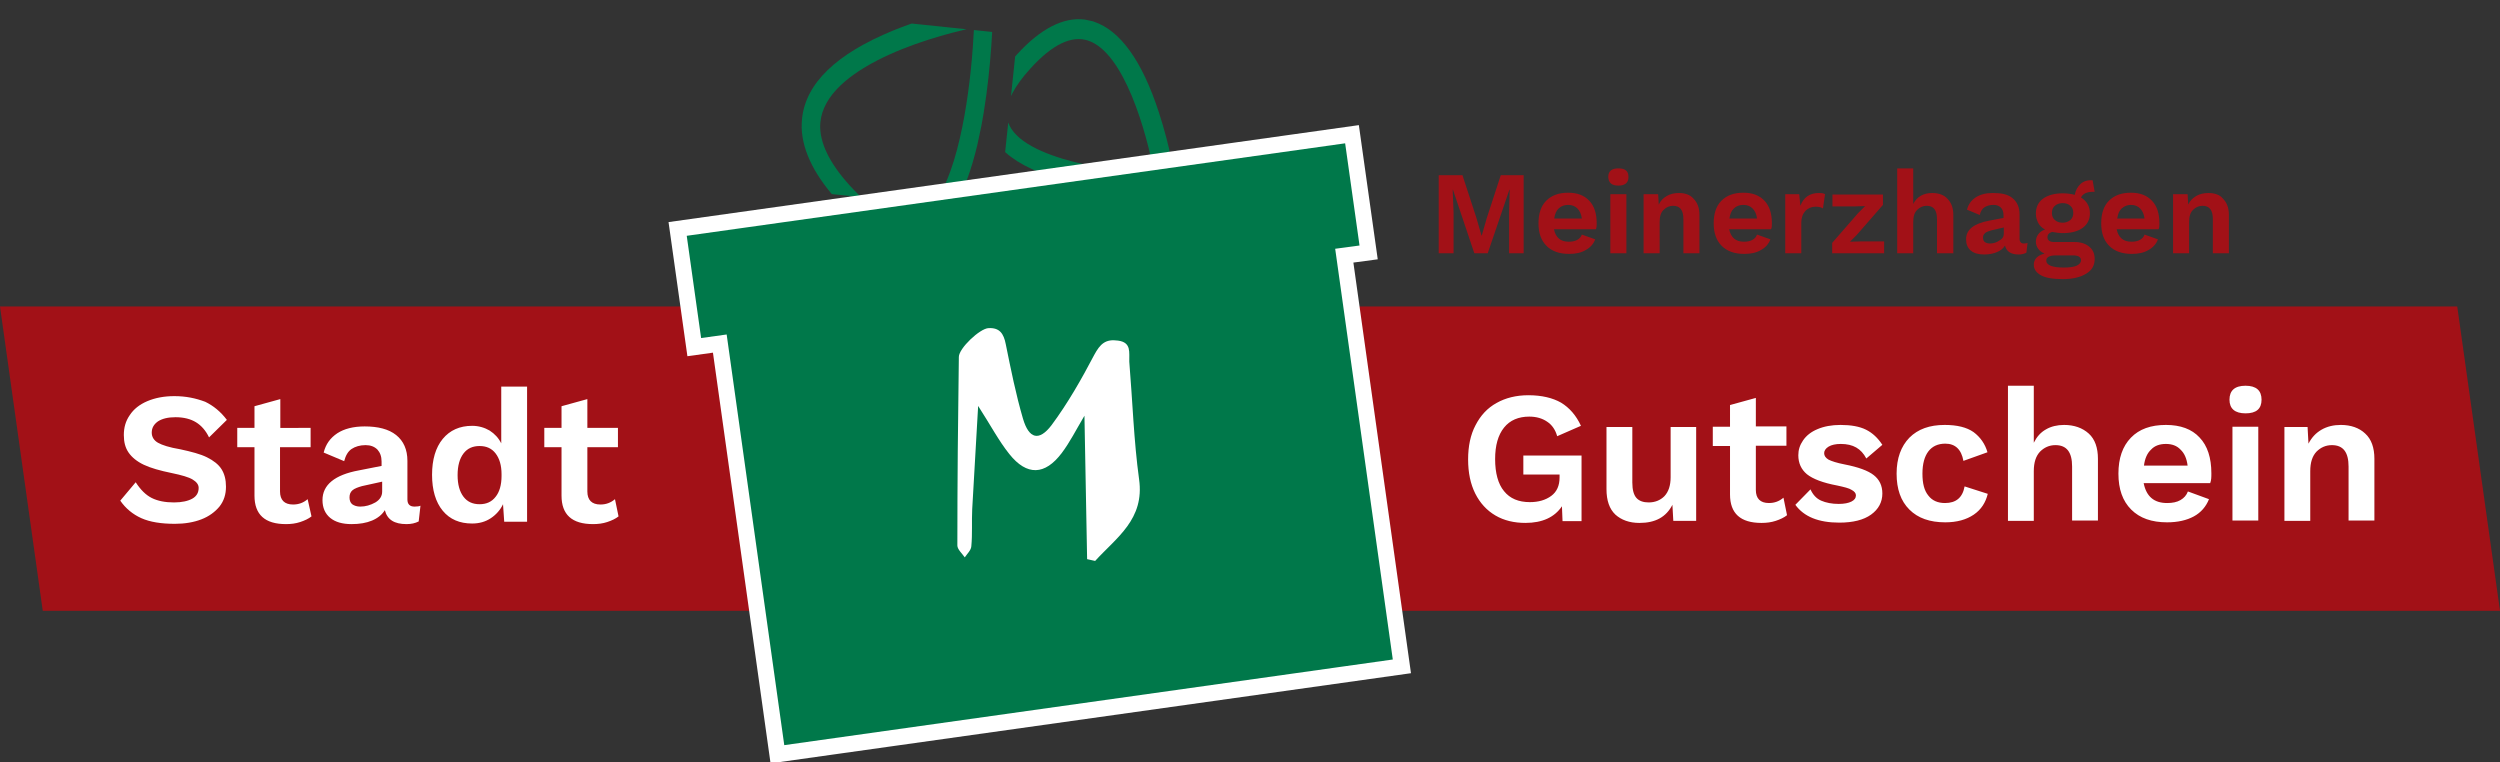 <svg xmlns="http://www.w3.org/2000/svg" xmlns:xlink="http://www.w3.org/1999/xlink" id="Ebene_1" x="0px" y="0px" viewBox="0 0 841.9 256.7" style="enable-background:new 0 0 841.9 256.7;" xml:space="preserve">
<rect x="0" y="0" width="841.9" height="256.7" fill="#333333" stroke="none"/>
<style type="text/css">
	.st0{fill:#A21117;}
	.st1{clip-path:url(#SVGID_2_);fill:#00784A;}
	.st2{clip-path:url(#SVGID_4_);fill:#00784A;}
	.st3{fill:#00784A;}
	.st4{clip-path:url(#SVGID_6_);fill:none;stroke:#FFFFFF;stroke-width:5.424;stroke-miterlimit:10;}
	.st5{clip-path:url(#SVGID_6_);fill:#FFFFFF;}
	.st6{clip-path:url(#SVGID_6_);fill:#A21117;}
</style>
<polygon class="st0" points="0,103.2 14.4,205.7 322.4,205.7 322.4,103.2 "></polygon>
<polygon class="st0" points="370.5,103.2 370.5,205.7 841.9,205.7 827.5,103.2 "></polygon>
<g>
	<defs>
		<path id="SVGID_1_" d="M266,49.3c-3.2-5.3-0.7-12.9,7.4-22.4c6.8-8,13.4-12.5,19.5-13.3c18.9-2.5,33.5,31,38.9,48    c-4,0.2-9,0.4-14.4,0.4C297.7,62,272.1,59.6,266,49.3 M295.3,7.2c-1,0-2.1,0.1-3.1,0.2c-8,1.1-16.1,6.4-24.1,15.7    c-9.9,11.7-12.6,21.5-8.1,29.2c4.4,7.4,15.3,12.2,32.6,14.5l6.7,0.7c1.4,0.1,2.8,0.2,4.2,0.3c17,1,32.3-0.3,33-0.3l4.1-0.4l-1-3.6    c-0.2-0.6-4.1-14.9-11.6-28.9C318.2,16.4,307.3,7.2,295.3,7.2C295.3,7.2,295.3,7.2,295.3,7.2"></path>
	</defs>
	<clipPath id="SVGID_2_">
		<use xlink:href="#SVGID_1_" style="overflow:visible;"></use>
	</clipPath>
	
		<rect x="271.1" y="-5" transform="matrix(0.104 -0.995 0.995 0.104 232.219 333.049)" class="st1" width="59.9" height="85.2"></rect>
</g>
<g>
	<defs>
		<path id="SVGID_3_" d="M361.6,7c4.3-0.6,9.8,1.6,16.3,6.4c8.7,6.4,12.5,12.5,11.3,18.2c-2.7,12.6-28.6,22.8-42.3,26.9    C346.1,42.4,347.6,8.9,361.6,7 M360.7,0.5c-10.9,1.4-17.6,12.7-20,33.6c-1.6,14.6-0.5,28.5-0.5,29.1l0.3,3.9l3.9-1    c0.5-0.1,11.6-3,23.4-8.3c16.6-7.4,25.9-15.8,27.9-24.8c0-0.1,0.1-0.3,0.1-0.4l0.3-2.7c0.2-7.3-4.6-14.6-14.1-21.6    c-7.2-5.3-13.4-7.9-19-7.9C362.3,0.4,361.5,0.4,360.7,0.5"></path>
	</defs>
	<clipPath id="SVGID_4_">
		<use xlink:href="#SVGID_3_" style="overflow:visible;"></use>
	</clipPath>
	
		<rect x="333.1" y="7.8" transform="matrix(0.104 -0.995 0.995 0.104 294.442 397.612)" class="st2" width="69.8" height="54.9"></rect>
</g>
<polygon class="st3" points="452.7,86.1 460.9,85 455.3,45.2 228.2,77.1 233.8,116.9 242.4,115.7 261.8,254 472.1,224.4 "></polygon>
<g>
	<defs>
		<rect id="SVGID_5_" width="841.9" height="256.7"></rect>
	</defs>
	<clipPath id="SVGID_6_">
		<use xlink:href="#SVGID_5_" style="overflow:visible;"></use>
	</clipPath>
	<polygon class="st4" points="452.7,86.1 460.9,85 455.3,45.2 228.2,77.1 233.8,116.9 242.4,115.7 261.8,254 472.1,224.4  "></polygon>
	<path class="st5" d="M376.5,114.7c-4.2-0.6-6,1.1-8,4.8c-4.3,8.2-8.9,16.3-14.4,23.7c-4.2,5.5-7.6,4.6-9.6-2.2   c-2.4-8.2-4.1-16.7-5.8-25.1c-0.7-3.6-2.1-5.6-5.8-5.4c-2.9,0.1-10,6.8-10,9.7c-0.3,21.2-0.5,42.3-0.5,63.5c0,1.3,1.6,2.7,2.5,4   c0.8-1.2,2.1-2.4,2.2-3.7c0.4-4.2,0.1-8.4,0.3-12.5c0.6-11,1.3-22.1,2-34.8c4.2,6.5,6.9,11.7,10.5,16.2c5.9,7.4,12,7.2,17.7-0.4   c2.7-3.6,4.7-7.6,7.6-12.5c0.3,17,0.6,32.6,0.9,48.3c0.9,0.2,1.8,0.4,2.7,0.6c7.2-7.9,16.7-14,14.8-27.5   c-1.8-13.1-2.2-26.4-3.3-39.6C380.2,118.7,381.1,115.3,376.5,114.7"></path>
	<path class="st5" d="M788.3,143.1c-2.4,0-4.6,0.5-6.5,1.6c-1.9,1.1-3.3,2.6-4.4,4.7l-0.3-5.6h-7.8v31.6h8.7v-16.7   c0-3,0.7-5.1,2.1-6.6c1.4-1.4,3.1-2.2,5.2-2.2c3.8,0,5.6,2.4,5.6,7.2v18.2h8.7v-20.8c0-3.7-1-6.6-3.1-8.5   C794.5,144.1,791.7,143.1,788.3,143.1 M760.5,143.7h-8.7v31.6h8.7V143.7z M756.2,139.2c3.6,0,5.4-1.5,5.4-4.6   c0-3.1-1.8-4.7-5.4-4.7c-3.6,0-5.4,1.6-5.4,4.7C750.8,137.6,752.6,139.2,756.2,139.2 M729.4,149.5c2,0,3.7,0.6,4.9,1.9   c1.3,1.2,2.1,3,2.4,5.4H722c0.3-2.4,1.1-4.2,2.4-5.4C725.6,150.1,727.3,149.5,729.4,149.5 M744.7,159.4c0-5.2-1.3-9.3-4-12.1   c-2.6-2.8-6.4-4.2-11.3-4.2c-5.1,0-9,1.4-11.8,4.3c-2.8,2.9-4.2,6.9-4.2,12.1c0,5.2,1.4,9.2,4.3,12.1c2.9,2.9,6.9,4.3,12.1,4.3   c3.6,0,6.6-0.7,9-2c2.4-1.3,4.1-3.3,5.1-5.8l-7.1-2.6c-0.5,1.3-1.3,2.2-2.5,2.9c-1.2,0.7-2.7,1-4.5,1c-4.4,0-7-2.2-7.9-6.7h22.4   C744.7,161.7,744.7,160.6,744.7,159.4 M695.1,143.1c-2.3,0-4.4,0.5-6.1,1.5c-1.8,1-3.1,2.5-4.1,4.5v-19.2h-8.7v45.5h8.7v-16.7   c0-3,0.7-5.1,2.1-6.6c1.4-1.4,3.1-2.2,5.2-2.2c3.8,0,5.6,2.4,5.6,7.2v18.2h8.7v-20.8c0-3.7-1-6.6-3.1-8.5   C701.3,144.1,698.5,143.1,695.1,143.1 M654.9,143.1c-5.1,0-9,1.4-11.9,4.3c-2.8,2.9-4.3,6.9-4.3,12.1c0,5.2,1.4,9.2,4.3,12.1   c2.9,2.9,6.9,4.3,12.1,4.3c3.9,0,7.1-0.9,9.6-2.6c2.5-1.7,4-4.1,4.7-7l-7.8-2.5c-0.7,3.8-2.9,5.6-6.6,5.6c-2.4,0-4.3-0.8-5.6-2.5   c-1.4-1.7-2-4.1-2-7.4c0-3.3,0.7-5.8,2-7.5c1.3-1.7,3.2-2.6,5.7-2.6c3.3,0,5.4,1.9,6.1,5.8l8.1-2.9c-0.8-2.8-2.4-5.1-4.7-6.8   C662.3,143.9,659.1,143.1,654.9,143.1 M619.4,176c4.6,0,8.2-0.9,10.7-2.7s3.8-4.2,3.8-7.1c0-2.7-1-4.7-2.9-6.2   c-1.9-1.5-5.2-2.7-9.8-3.6c-2.6-0.5-4.4-1.1-5.4-1.6c-1-0.6-1.5-1.3-1.5-2.2c0-0.8,0.5-1.6,1.5-2.2c1-0.6,2.4-0.9,4.1-0.9   c2.1,0,3.8,0.4,5.2,1.2c1.4,0.8,2.5,2,3.4,3.7l5.4-4.6c-1.5-2.3-3.3-4-5.5-5.1c-2.2-1.1-5.1-1.6-8.6-1.6c-3,0-5.6,0.5-7.7,1.4   c-2.2,0.9-3.8,2.2-4.9,3.8c-1.1,1.6-1.6,3.2-1.6,5c0,2.7,1,4.8,2.9,6.4c2,1.6,5.4,2.9,10.2,3.8c2.3,0.5,4,0.9,4.9,1.5   c0.9,0.5,1.4,1.1,1.4,1.8c0,0.9-0.5,1.6-1.5,2.1c-1,0.5-2.4,0.8-4.3,0.8c-2.3,0-4.3-0.4-5.9-1.1c-1.6-0.7-2.8-2-3.6-3.8l-5.1,5.2   C607.5,174,612.4,176,619.4,176 M600.6,167.6c-1.4,1.2-3,1.8-4.9,1.8c-2.9,0-4.4-1.5-4.4-4.4v-14.9h10.3v-6.5h-10.3V134l-8.7,2.4   v7.3h-5.8v6.5h5.8v16.3c0,6.4,3.5,9.6,10.6,9.6c1.7,0,3.3-0.2,4.8-0.7c1.5-0.5,2.8-1.1,3.8-1.9L600.6,167.6z M562.6,143.7v17   c0,2.8-0.7,4.9-2.1,6.4c-1.4,1.4-3.2,2.1-5.3,2.1c-1.8,0-3.2-0.5-4.1-1.5c-0.9-1-1.4-2.7-1.4-5.2v-18.7h-8.7v20.9   c0,3.9,1,6.7,3,8.6c2,1.8,4.7,2.8,8.1,2.8c5.4,0,9-2,11.1-6.1l0.3,5.4h7.7v-31.6H562.6z M513,153.3v6.5h12.2v1   c0,2.7-0.9,4.8-2.8,6.2c-1.9,1.4-4.3,2.1-7.2,2.1c-3.8,0-6.7-1.2-8.7-3.7c-2-2.4-3-6.1-3-10.8c0-4.6,1-8.1,3-10.6   c2-2.5,4.9-3.7,8.5-3.7c2.4,0,4.4,0.6,6,1.7c1.7,1.1,2.8,2.8,3.4,4.9l8-3.5c-1.6-3.5-3.9-6.1-6.7-7.8c-2.8-1.6-6.5-2.5-11-2.5   c-4.1,0-7.7,0.9-10.7,2.6c-3.1,1.7-5.4,4.2-7.1,7.5c-1.7,3.2-2.5,7.1-2.5,11.5c0,4.5,0.8,8.3,2.4,11.5c1.6,3.2,3.9,5.7,6.8,7.4   c2.9,1.7,6.3,2.5,10.1,2.5c5.7,0,9.8-1.9,12.3-5.6l0.2,5h6.4v-22.1H513z"></path>
	<path class="st5" d="M207.1,168.1c-1.4,1.2-3,1.8-4.9,1.8c-2.9,0-4.4-1.5-4.4-4.4v-14.9h10.3v-6.5h-10.3v-9.7l-8.7,2.4v7.3h-5.8   v6.5h5.8v16.3c0,6.4,3.5,9.6,10.6,9.6c1.7,0,3.3-0.2,4.8-0.7c1.5-0.5,2.8-1.1,3.8-1.9L207.1,168.1z M161.5,169.8   c-2.3,0-4.1-0.8-5.4-2.5c-1.3-1.7-2-4.1-2-7.3s0.7-5.6,2-7.3c1.3-1.7,3.1-2.5,5.4-2.5c2.3,0,4.1,0.8,5.4,2.5c1.3,1.7,2,4,2,7v0.6   c0,3-0.7,5.4-2,7C165.6,169,163.8,169.8,161.5,169.8 M168.8,130.3v19c-0.9-1.8-2.2-3.2-3.9-4.3c-1.7-1-3.7-1.6-5.9-1.6   c-4.2,0-7.5,1.5-9.9,4.4c-2.4,2.9-3.6,7-3.6,12.1c0,5.1,1.2,9.2,3.6,12.1c2.4,2.9,5.7,4.3,9.9,4.3c2.4,0,4.5-0.6,6.3-1.8   c1.8-1.2,3.2-2.8,4.1-4.7l0.4,5.9h7.7v-45.5H168.8z M121.3,170.6c-1.1,0-2-0.3-2.7-0.8c-0.6-0.5-0.9-1.3-0.9-2.3c0-1,0.3-1.8,1-2.4   c0.7-0.6,1.8-1,3.2-1.4l6.8-1.5v3.3c0,1.6-0.8,2.8-2.3,3.7C124.8,170.1,123.1,170.6,121.3,170.6 M139.6,170.6   c-0.8,0-1.4-0.2-1.8-0.6c-0.4-0.4-0.6-1-0.6-1.8v-13c0-3.8-1.3-6.7-3.8-8.7c-2.5-2-6.1-2.9-10.6-2.9c-3.8,0-6.9,0.8-9.2,2.3   c-2.4,1.6-3.9,3.7-4.6,6.5l6.9,2.9c0.5-1.9,1.3-3.3,2.5-4.1c1.2-0.8,2.8-1.3,4.7-1.3c1.7,0,3,0.5,4,1.5c0.9,1,1.4,2.3,1.4,4v1.5   l-7.6,1.5c-8.2,1.5-12.3,4.9-12.3,10c0,2.6,0.9,4.6,2.6,6c1.7,1.4,4.1,2.1,7.2,2.1c2.7,0,5-0.4,6.9-1.2c1.9-0.8,3.4-2,4.3-3.5   c0.8,3.2,3.2,4.7,7.3,4.7c1.6,0,2.9-0.3,4.1-0.9l0.6-5.3C141.2,170.5,140.5,170.6,139.6,170.6 M103.6,168.1c-1.4,1.2-3,1.8-4.9,1.8   c-2.9,0-4.4-1.5-4.4-4.4v-14.9h10.3v-6.5H94.4v-9.7l-8.7,2.4v7.3h-5.8v6.5h5.8v16.3c0,6.4,3.5,9.6,10.6,9.6c1.7,0,3.3-0.2,4.8-0.7   c1.5-0.5,2.8-1.1,3.8-1.9L103.6,168.1z M58.7,133.4c-3.5,0-6.5,0.6-9.1,1.7c-2.6,1.1-4.6,2.7-5.9,4.7c-1.4,2-2,4.2-2,6.7   c0,2.4,0.5,4.3,1.6,5.9c1.1,1.6,2.8,3,5.1,4.1c2.3,1.1,5.5,2,9.4,2.8c3.4,0.7,5.8,1.4,7.1,2.2c1.3,0.8,2,1.7,2,2.8   c0,1.6-0.7,2.8-2.1,3.6c-1.4,0.8-3.5,1.3-6.2,1.3c-3,0-5.5-0.5-7.5-1.5c-2-1-3.8-2.8-5.4-5.3l-5.2,6.2c1.8,2.6,4.2,4.6,7.1,5.9   c2.9,1.3,6.7,1.9,11.3,1.9c3.3,0,6.3-0.5,8.9-1.5c2.6-1,4.6-2.5,6.1-4.3c1.5-1.9,2.2-4.1,2.2-6.7c0-2.4-0.5-4.3-1.5-5.9   c-1-1.6-2.7-2.9-4.9-4c-2.2-1.1-5.3-1.9-9-2.7c-3.6-0.6-6.1-1.4-7.5-2.2c-1.4-0.8-2.1-2-2.1-3.4c0-1.6,0.7-2.8,2.1-3.8   c1.4-0.9,3.3-1.4,5.9-1.4c2.8,0,5.1,0.6,6.9,1.7c1.8,1.1,3.3,2.8,4.4,5.1l6-5.9c-2.1-2.8-4.6-4.8-7.3-6.1   C65.9,134.1,62.6,133.4,58.7,133.4"></path>
	<path class="st6" d="M743.7,65c-1.5,0-2.9,0.3-4.1,1c-1.2,0.7-2.1,1.6-2.7,2.9l-0.2-3.5h-4.9v19.9h5.4V74.8c0-1.9,0.4-3.2,1.3-4.1   c0.9-0.9,2-1.4,3.2-1.4c2.4,0,3.5,1.5,3.5,4.5v11.5h5.4v-13c0-2.3-0.7-4.1-2-5.4C747.6,65.6,745.8,65,743.7,65 M717.6,69   c1.3,0,2.3,0.4,3.1,1.2c0.8,0.8,1.3,1.9,1.5,3.4H713c0.2-1.5,0.7-2.7,1.5-3.4S716.3,69,717.6,69 M727.2,75.2c0-3.3-0.8-5.8-2.5-7.6   c-1.7-1.8-4-2.7-7.1-2.7c-3.2,0-5.6,0.9-7.4,2.7c-1.8,1.8-2.6,4.4-2.6,7.6c0,3.3,0.9,5.8,2.7,7.6c1.8,1.8,4.3,2.7,7.6,2.7   c2.3,0,4.1-0.4,5.6-1.3c1.5-0.8,2.6-2,3.2-3.6l-4.5-1.6c-0.3,0.8-0.8,1.4-1.6,1.8c-0.7,0.4-1.7,0.6-2.8,0.6c-2.8,0-4.4-1.4-5-4.2   h14.1C727.2,76.7,727.2,76,727.2,75.2 M695,90.1c-2,0-3.4-0.2-4.4-0.6c-1-0.4-1.5-1-1.5-1.7c0-1.2,1.1-1.8,3.3-1.8h5.4   c1.1,0,1.8,0.1,2.3,0.4c0.5,0.3,0.7,0.7,0.7,1.3c0,0.7-0.5,1.3-1.5,1.8C698.3,89.9,696.9,90.1,695,90.1 M694.6,68.4   c1.1,0,2,0.3,2.6,0.9c0.7,0.6,1,1.4,1,2.4c0,1-0.3,1.8-1,2.4c-0.7,0.6-1.6,0.9-2.6,0.9c-1.1,0-1.9-0.3-2.6-0.9   c-0.7-0.6-1-1.4-1-2.4c0-1,0.3-1.8,1-2.4C692.7,68.7,693.6,68.4,694.6,68.4 M698.5,81.5h-6.7c-0.7,0-1.3-0.1-1.7-0.4   c-0.4-0.3-0.6-0.7-0.6-1.2c0-0.9,0.5-1.5,1.6-1.8c1.1,0.2,2.3,0.4,3.6,0.4c2.8,0,5.1-0.6,6.7-1.8c1.6-1.2,2.4-2.8,2.4-4.9   c0-1.2-0.3-2.2-0.8-3.1c-0.5-0.9-1.3-1.6-2.2-2.2c0.3-0.6,0.7-1,1.4-1.4c0.6-0.3,1.5-0.5,2.4-0.5c0.4,0,0.6,0,0.8,0l-0.7-3.9   c-1.7-0.1-3,0.3-4,1.2c-1,0.9-1.7,2.1-2,3.7c-1.2-0.3-2.6-0.5-4-0.5c-2.8,0-5,0.6-6.7,1.8c-1.6,1.2-2.4,2.9-2.4,5   c0,1.2,0.3,2.2,0.8,3.2c0.5,0.9,1.3,1.7,2.3,2.2c-1,0.3-1.8,0.9-2.3,1.6s-0.8,1.5-0.8,2.5c0,0.9,0.3,1.7,0.8,2.4   c0.5,0.7,1.2,1.2,2.1,1.6c-1.2,0.3-2.1,0.8-2.7,1.4c-0.6,0.7-0.9,1.4-0.9,2.3c0,1.5,0.8,2.7,2.4,3.6s4.1,1.3,7.4,1.3   c3.2,0,5.8-0.6,7.8-1.8c2-1.2,2.9-2.8,2.9-5c0-1.8-0.6-3.1-1.8-4.1C702.3,82,700.7,81.5,698.5,81.5 M670.1,82   c-0.7,0-1.3-0.2-1.7-0.5c-0.4-0.3-0.6-0.8-0.6-1.5c0-0.6,0.2-1.1,0.7-1.5c0.4-0.4,1.1-0.6,2-0.9l4.3-1v2.1c0,1-0.5,1.8-1.5,2.3   C672.3,81.7,671.3,82,670.1,82 M681.6,82c-0.5,0-0.9-0.1-1.1-0.4c-0.2-0.2-0.4-0.6-0.4-1.2v-8.2c0-2.4-0.8-4.2-2.4-5.5   S674,65,671.1,65c-2.4,0-4.3,0.5-5.8,1.5c-1.5,1-2.4,2.3-2.9,4.1l4.3,1.8c0.3-1.2,0.8-2.1,1.6-2.6c0.8-0.5,1.8-0.8,3-0.8   c1.1,0,1.9,0.3,2.5,0.9c0.6,0.6,0.9,1.5,0.9,2.5v1l-4.8,0.9c-5.2,1-7.8,3-7.8,6.3c0,1.6,0.5,2.9,1.6,3.8c1.1,0.9,2.6,1.3,4.5,1.3   c1.7,0,3.1-0.3,4.3-0.8c1.2-0.5,2.1-1.2,2.7-2.2c0.5,2,2,3,4.6,3c1,0,1.8-0.2,2.6-0.6l0.4-3.3C682.6,81.9,682.2,82,681.6,82    M650.7,65c-1.5,0-2.7,0.3-3.8,0.9c-1.1,0.6-2,1.6-2.6,2.8V56.7h-5.4v28.6h5.4V74.8c0-1.9,0.4-3.2,1.3-4.1c0.9-0.9,2-1.4,3.2-1.4   c2.4,0,3.5,1.5,3.5,4.5v11.5h5.5v-13c0-2.3-0.7-4.1-2-5.4C654.6,65.6,652.8,65,650.7,65 M617,85.3h17.5v-4h-7.8l-3.7,0.1l2.3-2.3   l8.8-10.1v-3.5h-17v4h7.7l3.3-0.1l-2.3,2.3L617,81.8V85.3z M612.5,65c-3,0-5.1,1.4-6.2,4.3l-0.4-3.9h-4.7v19.9h5.4V75   c0-1.7,0.5-3,1.4-4c0.9-0.9,2.1-1.4,3.4-1.4c1.1,0,1.9,0.2,2.5,0.6l0.7-4.8C614.2,65.1,613.5,65,612.5,65 M587.1,69   c1.3,0,2.3,0.4,3.1,1.2c0.8,0.8,1.3,1.9,1.5,3.4h-9.3c0.2-1.5,0.7-2.7,1.5-3.4C584.7,69.4,585.8,69,587.1,69 M596.7,75.2   c0-3.3-0.8-5.8-2.5-7.6c-1.7-1.8-4-2.7-7.1-2.7c-3.2,0-5.6,0.9-7.4,2.7c-1.8,1.8-2.6,4.4-2.6,7.6c0,3.3,0.9,5.8,2.7,7.6   c1.8,1.8,4.3,2.7,7.6,2.7c2.3,0,4.1-0.4,5.6-1.3c1.5-0.8,2.6-2,3.2-3.6l-4.5-1.6c-0.3,0.8-0.8,1.4-1.6,1.8   c-0.7,0.4-1.7,0.6-2.8,0.6c-2.8,0-4.4-1.4-5-4.2h14.1C596.7,76.7,596.7,76,596.7,75.2 M565.4,65c-1.5,0-2.9,0.3-4.1,1   c-1.2,0.7-2.1,1.6-2.7,2.9l-0.2-3.5h-4.9v19.9h5.4V74.8c0-1.9,0.4-3.2,1.3-4.1c0.9-0.9,2-1.4,3.2-1.4c2.4,0,3.5,1.5,3.5,4.5v11.5   h5.4v-13c0-2.3-0.7-4.1-2-5.4C569.2,65.6,567.5,65,565.4,65 M547.7,65.4h-5.4v19.9h5.4V65.4z M545,62.5c2.3,0,3.4-1,3.4-2.9   c0-2-1.1-2.9-3.4-2.9c-2.3,0-3.4,1-3.4,2.9C541.7,61.6,542.8,62.5,545,62.5 M528.1,69c1.3,0,2.3,0.4,3.1,1.2   c0.8,0.8,1.3,1.9,1.5,3.4h-9.3c0.2-1.5,0.7-2.7,1.5-3.4C525.7,69.4,526.8,69,528.1,69 M537.7,75.2c0-3.3-0.8-5.8-2.5-7.6   c-1.7-1.8-4-2.7-7.1-2.7c-3.2,0-5.6,0.9-7.4,2.7c-1.8,1.8-2.6,4.4-2.6,7.6c0,3.3,0.9,5.8,2.7,7.6c1.8,1.8,4.3,2.7,7.6,2.7   c2.3,0,4.1-0.4,5.6-1.3c1.5-0.8,2.6-2,3.2-3.6l-4.5-1.6c-0.3,0.8-0.8,1.4-1.6,1.8c-0.7,0.4-1.7,0.6-2.8,0.6c-2.8,0-4.4-1.4-5-4.2   h14.1C537.7,76.7,537.7,76,537.7,75.2 M513.1,59h-7.7l-4.7,14.4l-1.7,5.9h-0.1l-1.7-5.9L492.5,59h-8v26.3h5V71.6l-0.3-7.7h0.1   l7.2,21.4h4.5l7.3-21.4h0.1l-0.2,7.7v13.7h4.9V59z"></path>
</g>
</svg>
